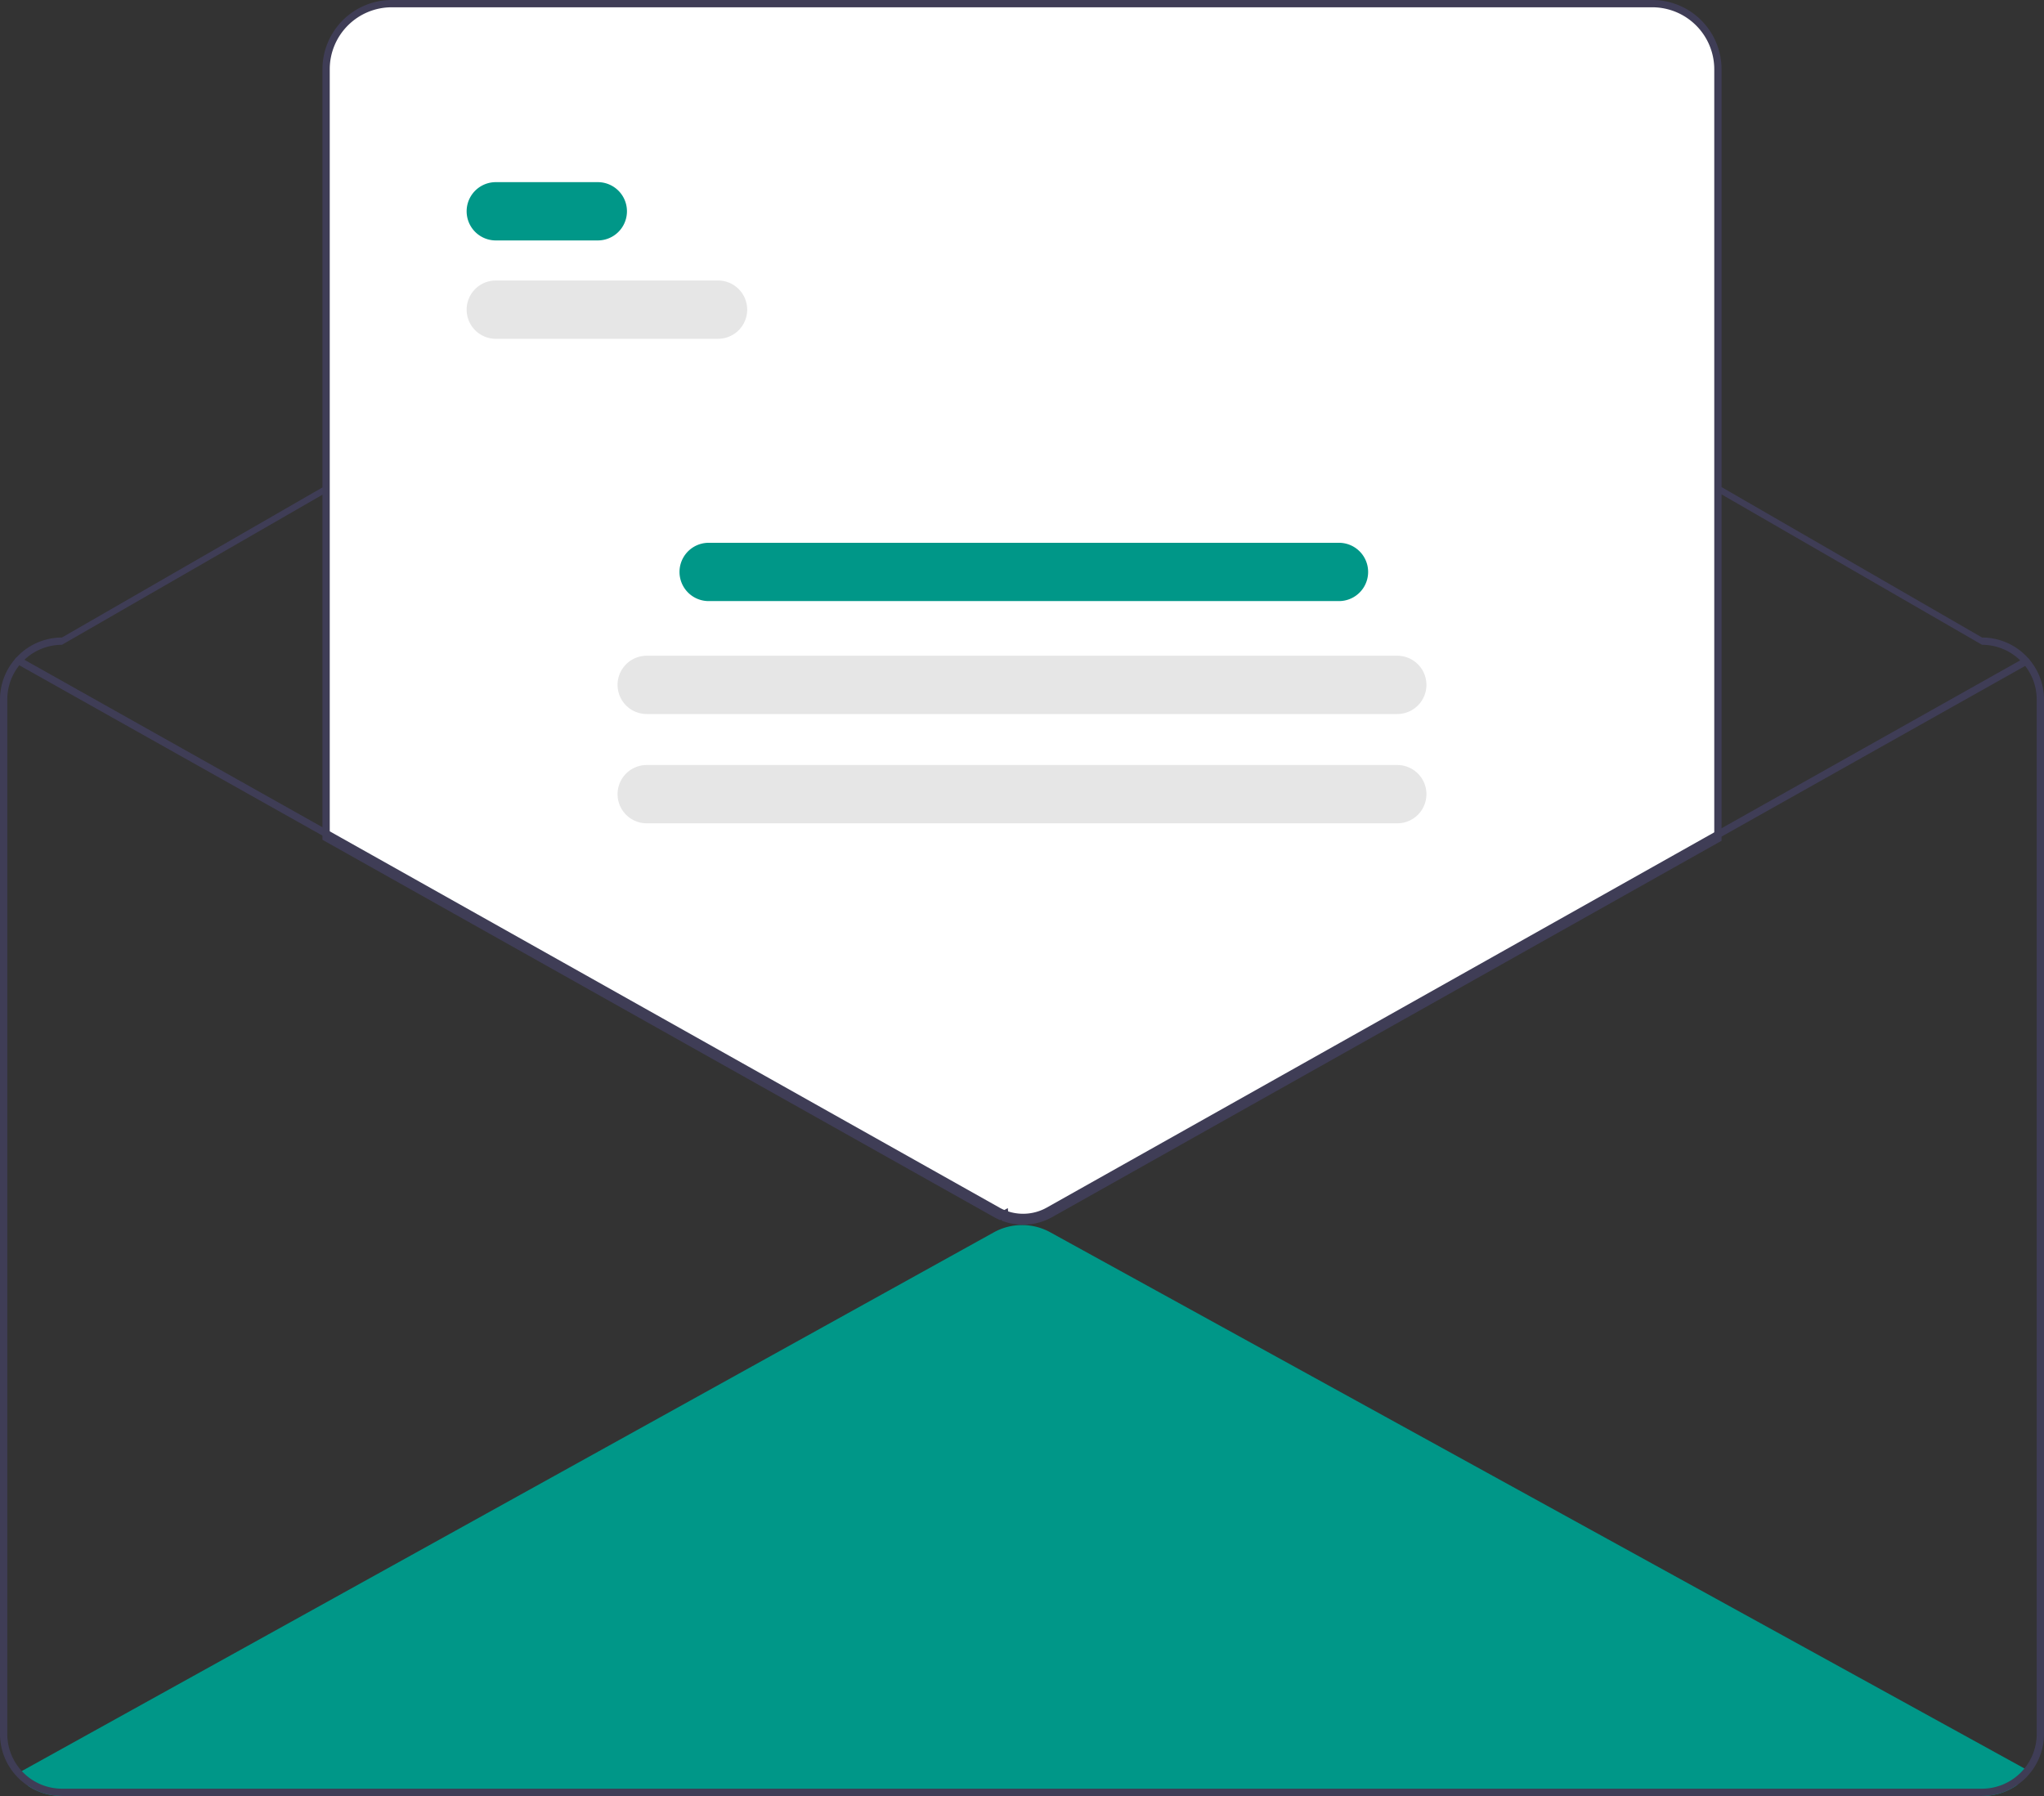 <svg data-name="Layer 1" xmlns="http://www.w3.org/2000/svg" width="561" height="493"><rect width="100%" height="100%" fill="#333333" stroke="none"/><path d="M556.53 485.95c-.98 1.37-1.97 2.73-2.95 4.08A16.828 16.828 0 01544 493H17a16.904 16.904 0 01-9.21-2.72c-.91-1.2-1.81-2.41-2.72-3.62l.91-.5 266.79-147.88a16.02 16.02 0 0115.47-.02l267.39 147.19z" fill="#009788"/><path d="M544 175L312.782 41.47a64.023 64.023 0 00-63.982-.032L17 175a17.024 17.024 0 00-17 17v284a17.02 17.02 0 0017 17h527a17.029 17.029 0 0017-17V192a17.024 17.024 0 00-17-17zm15 301a15.036 15.036 0 01-15 15H17a15.027 15.027 0 01-15-15V192a15.018 15.018 0 0115-15L248.8 43.438a64.023 64.023 0 0163.982.032L544 177a15.018 15.018 0 0115 15z" fill="#3f3d56"/><path d="M280.8 335.68a15.363 15.363 0 01-5.116-.858l-.303-.107-.061-.673c-.188.093-.379.182-.57.266l-.2.088-.202-.088c-.421-.185-.84-.395-1.243-.622L89 230.232V19A18.52 18.52 0 01107.5.5h346A18.52 18.52 0 01472 19v211.502l-.255.144-183.25 103.04a15.757 15.757 0 01-7.695 1.994z" fill="#fff"/><path d="M280.8 336.18a15.856 15.856 0 01-5.282-.887l-.606-.213-.026-.286-.336.148-.403-.176c-.436-.192-.87-.41-1.288-.645L88.5 230.525V19a19.022 19.022 0 0119-19h346a19.022 19.022 0 0119 19v211.795L288.74 334.122a16.253 16.253 0 01-7.94 2.058zm-4.014-2.576a14.492 14.492 0 0010.975-1.226L470.5 229.625V19a17.02 17.02 0 00-17-17h-346a17.02 17.02 0 00-17 17v210.354l11.99 6.734 171.35 96.29q.35.197.71.371.36-.174.71-.37l1.346-.759z" fill="#3f3d56"/><path d="M556.57 182.38L484 223.18l-12.5 7.03-183.25 103.04a15.242 15.242 0 01-7.45 1.93 14.91 14.91 0 01-4.95-.83 12.054 12.054 0 01-1.3-.5q-.615-.27-1.2-.6L102 236.96l-12.5-7.02-84.92-47.72a1.011 1.011 0 01-.38-1.37 1 1 0 011.36-.38l83.94 47.17 12.5 7.02 172.33 96.84a13.074 13.074 0 001.78.83c.26.1.53.19.8.27a13.264 13.264 0 0010.36-1.1L471.5 227.92l12.5-7.03 71.59-40.25a.998.998 0 11.98 1.74z" fill="#3f3d56"/><path d="M164.075 66h-28a8 8 0 010-16h28a8 8 0 010 16z" fill="#009788"/><path d="M197.075 93h-61a8 8 0 010-16h61a8 8 0 010 16z" fill="#e6e6e6"/><path d="M367.5 165h-173a8 8 0 010-16h173a8 8 0 010 16z" fill="#009788"/><path d="M383.5 196h-206a8 8 0 010-16h206a8 8 0 010 16zM383.5 226h-206a8 8 0 010-16h206a8 8 0 010 16z" fill="#e6e6e6"/></svg>